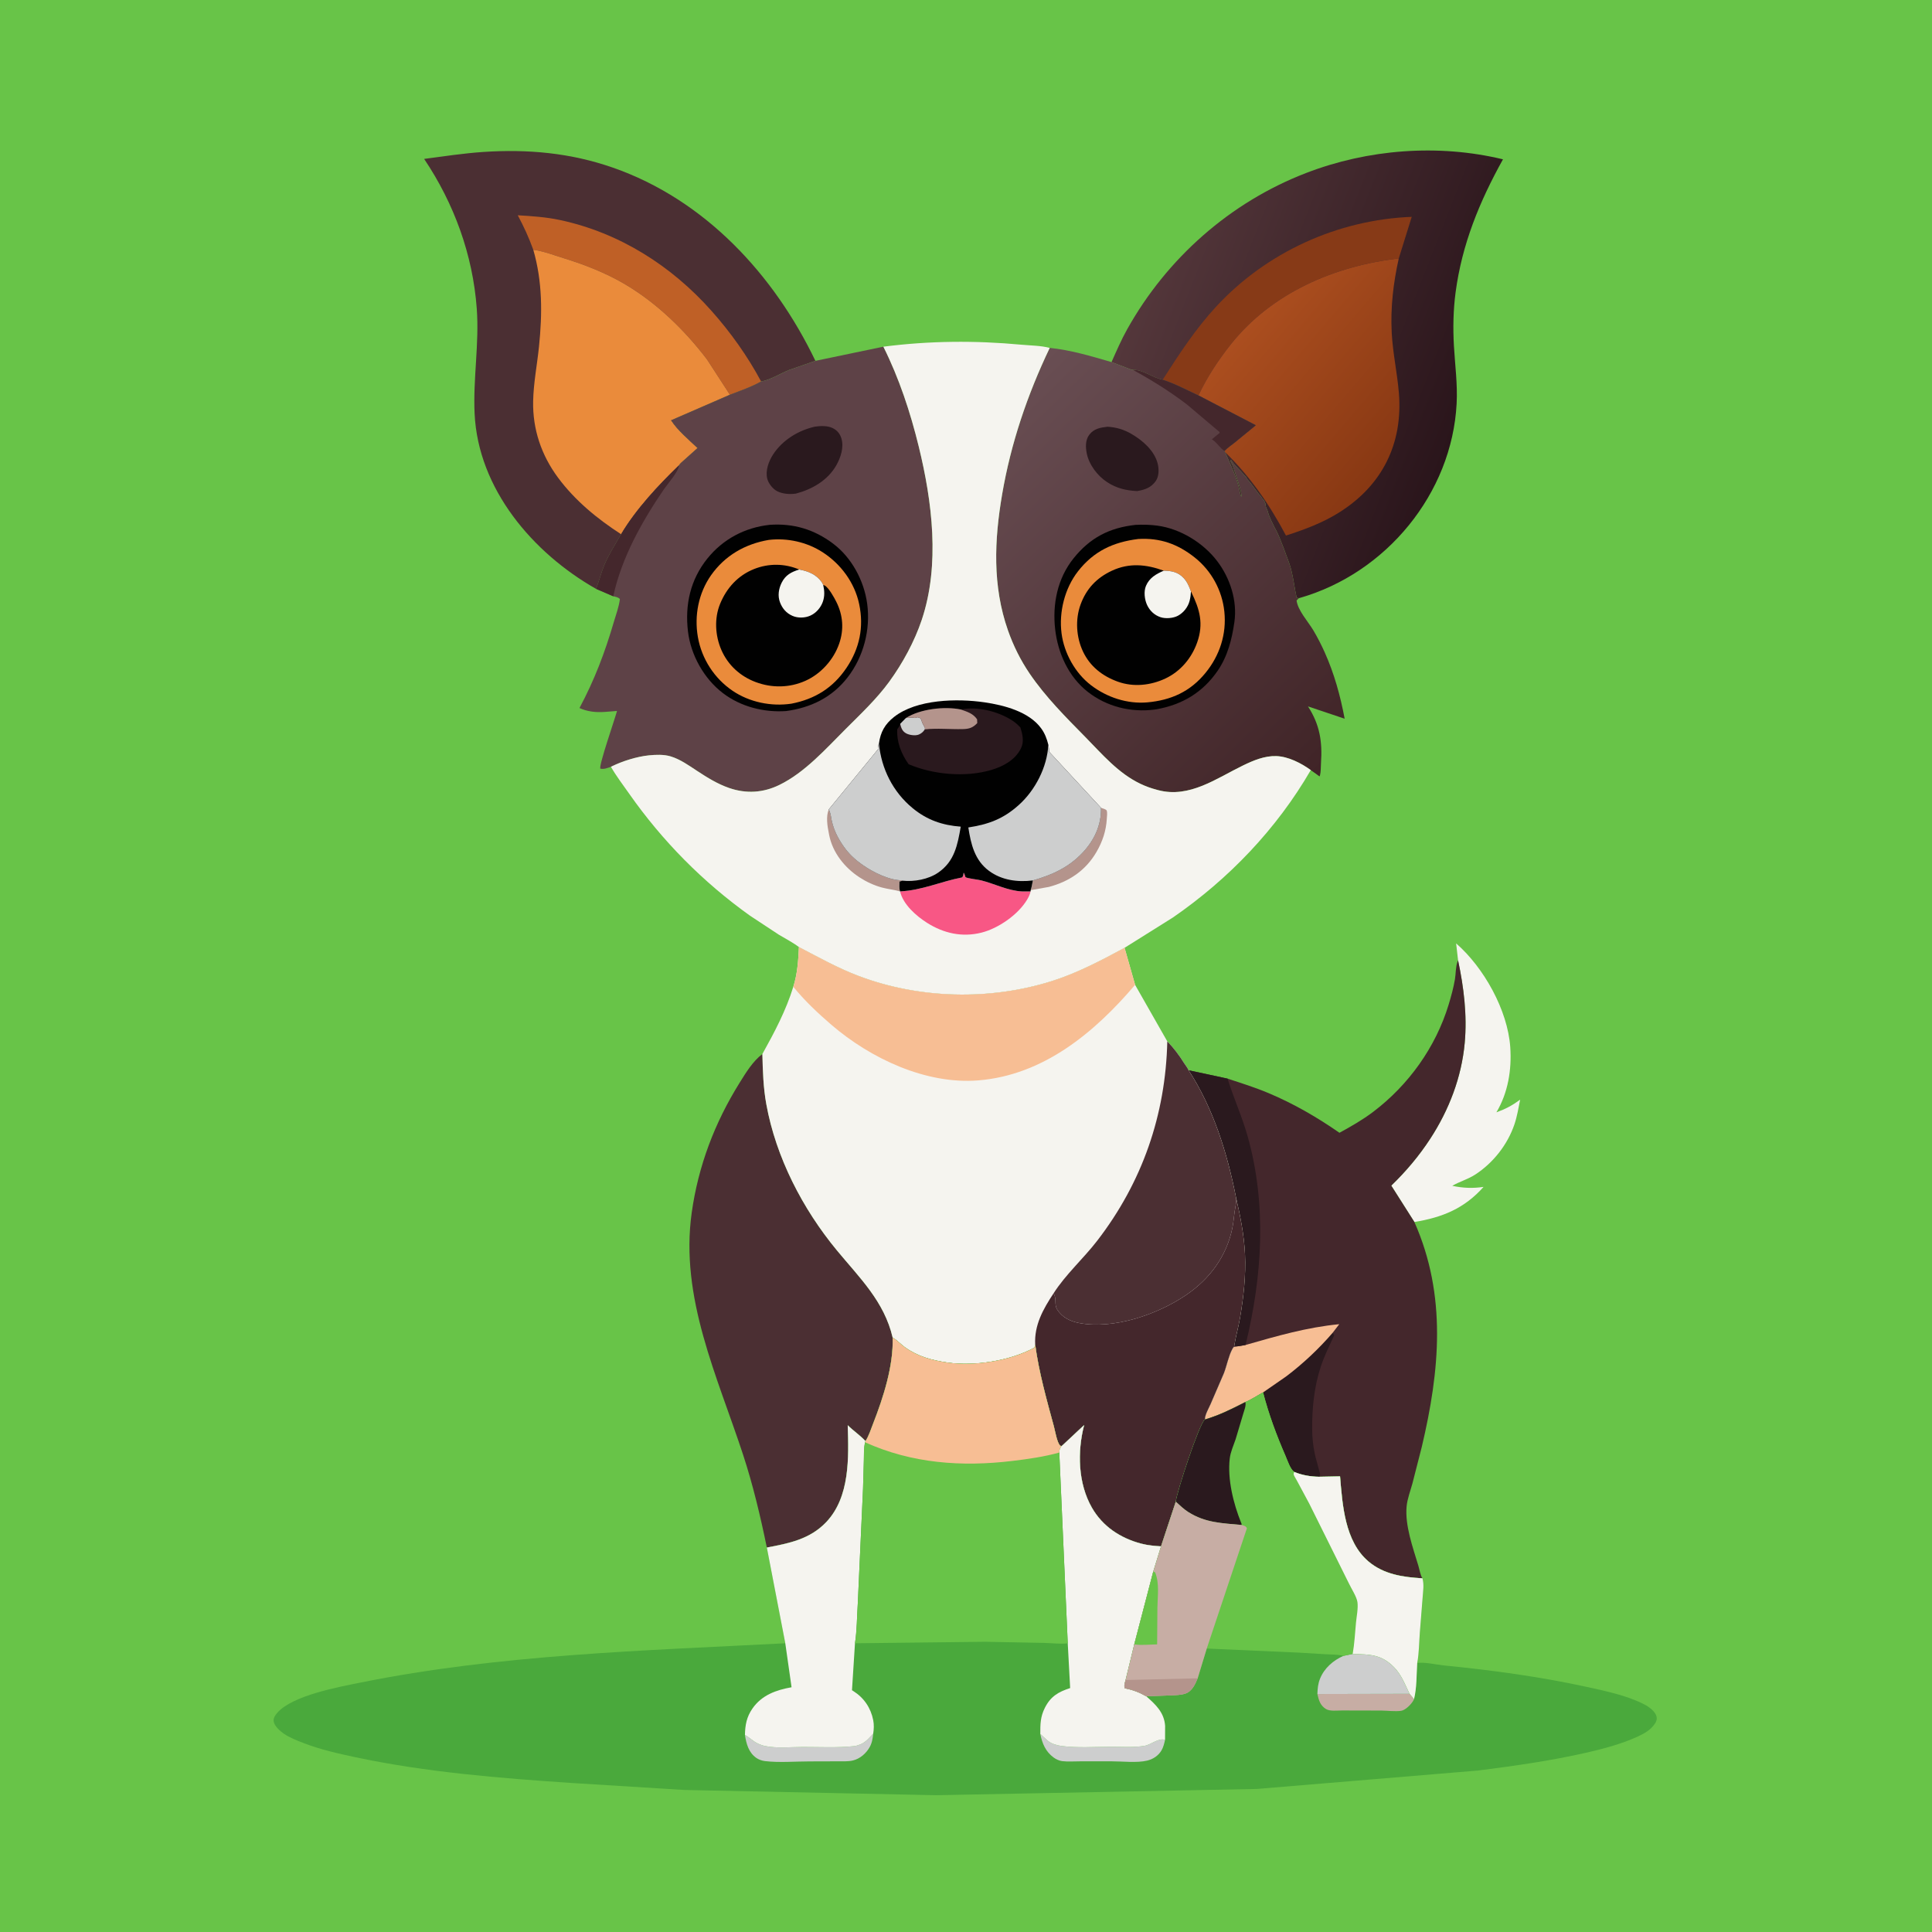 <svg version="1.1" xmlns="http://www.w3.org/2000/svg" style="display: block;" viewBox="0 0 2048 2048" width="1024" height="1024">
<defs>
	<linearGradient id="Gradient1" gradientUnits="userSpaceOnUse" x1="1553.49" y1="428.515" x2="1214.3" y2="295.589">
		<stop class="stop0" offset="0" stop-opacity="1" stop-color="rgb(42,21,27)"/>
		<stop class="stop1" offset="1" stop-opacity="1" stop-color="rgb(84,55,59)"/>
	</linearGradient>
	<linearGradient id="Gradient2" gradientUnits="userSpaceOnUse" x1="1484.98" y1="473.622" x2="1327.54" y2="339.571">
		<stop class="stop0" offset="0" stop-opacity="1" stop-color="rgb(136,56,19)"/>
		<stop class="stop1" offset="1" stop-opacity="1" stop-color="rgb(171,78,31)"/>
	</linearGradient>
	<linearGradient id="Gradient3" gradientUnits="userSpaceOnUse" x1="1406.77" y1="809.462" x2="1044.26" y2="438.066">
		<stop class="stop0" offset="0" stop-opacity="1" stop-color="rgb(64,36,39)"/>
		<stop class="stop1" offset="1" stop-opacity="1" stop-color="rgb(105,78,83)"/>
	</linearGradient>
</defs>
<path transform="translate(0,0)" fill="rgb(104,196,72)" d="M -0 -0 L 2048 0 L 2048 2048 L -0 2048 L -0 -0 z"/>
<path transform="translate(0,0)" fill="rgb(245,244,239)" d="M 1545.62 1018.03 L 1543.55 1000.03 C 1572.79 1025.47 1598.25 1070.71 1600.94 1110.1 C 1602.57 1133.91 1598.62 1158.35 1586.26 1179.1 C 1596.03 1175.59 1603.06 1171.82 1611.43 1165.66 C 1609.67 1174.34 1608.21 1183.46 1605.36 1191.86 C 1598.09 1213.3 1583.02 1232.5 1564.08 1244.91 C 1556.15 1250.11 1547.36 1252.41 1539.45 1257.01 C 1550.84 1259.45 1561.1 1259.84 1572.64 1258.17 C 1552.28 1281.04 1529.09 1290.48 1499.31 1295.38 L 1474.8 1256.8 C 1490.47 1241.64 1504.18 1225.41 1516.1 1207.13 C 1536.03 1176.57 1549.33 1141.96 1552.66 1105.5 C 1555.34 1076.22 1551.71 1046.64 1545.62 1018.03 z"/>
<path transform="translate(0,0)" fill="rgb(75,47,51)" d="M 808.157 1117.29 C 808.582 1135.18 809.118 1152.84 812.323 1170.5 C 822.564 1226.93 850.814 1281.48 887.126 1325.43 C 911.286 1354.67 937.353 1379.61 946.259 1417.95 C 947.203 1447.74 936.433 1481.28 925.666 1508.8 C 923.249 1514.97 921.04 1522.1 917.48 1527.65 C 911.881 1521.51 904.604 1516.72 898.624 1510.78 C 899.704 1544.98 901.124 1586.84 875.803 1613.51 C 858.573 1631.66 836.331 1636.03 812.88 1640.45 C 806.161 1607.65 798.168 1573.99 787.738 1542.17 C 760.379 1458.69 720.583 1375.66 733.251 1285.47 C 740.2 1236 757.519 1190.32 783.939 1147.91 C 790.57 1137.26 798.03 1124.92 808.157 1117.29 z"/>
<path transform="translate(0,0)" fill="rgb(68,39,44)" d="M 1545.62 1018.03 C 1551.71 1046.64 1555.34 1076.22 1552.66 1105.5 C 1549.33 1141.96 1536.03 1176.57 1516.1 1207.13 C 1504.18 1225.41 1490.47 1241.64 1474.8 1256.8 L 1499.31 1295.38 C 1533.81 1373.08 1526.26 1453.06 1507.17 1533.68 L 1497.2 1572.64 C 1495.1 1580.27 1491.83 1588.89 1491.08 1596.72 C 1489.15 1617.04 1497.7 1640.34 1503.5 1659.69 C 1504.61 1663.37 1505.74 1670.12 1507.85 1673.07 C 1487.42 1671.92 1466.86 1668.98 1450.61 1655.19 C 1425.49 1633.85 1423.08 1595.37 1420.51 1564.99 L 1398.26 1565.43 C 1389.2 1565.26 1380.2 1563.8 1371.83 1560.25 C 1367.62 1557.13 1364.79 1548.11 1362.73 1543.37 C 1353.1 1521.21 1344.98 1499.44 1338.91 1476.01 C 1332.79 1479.35 1326.54 1483.62 1320.13 1486.25 C 1305.97 1493.52 1292.53 1500.24 1277.2 1504.77 C 1277.18 1499.88 1281.2 1493.05 1283.23 1488.47 L 1297.45 1455.5 C 1300.43 1447.69 1302.42 1437.17 1306.3 1430.04 C 1307.09 1428.59 1307.26 1428.51 1308.22 1427.47 C 1309.73 1417.15 1312.8 1406.96 1314.54 1396.64 C 1318.26 1374.57 1320.82 1351.77 1319.74 1329.37 C 1318.75 1308.93 1314.73 1288.71 1310.12 1268.82 C 1300.83 1221.92 1286.21 1174.94 1259.98 1134.53 L 1301.26 1143.39 C 1316.02 1148.21 1330.74 1152.84 1345.06 1158.89 C 1371.7 1170.13 1396.17 1184.33 1419.88 1200.8 C 1432.26 1194.01 1444.35 1187.14 1455.64 1178.59 C 1493.14 1150.2 1521.84 1110.14 1535.56 1065.15 C 1538.25 1056.32 1540.76 1047.11 1542.31 1038 C 1543.28 1032.32 1542.99 1024.83 1545.02 1019.49 L 1545.62 1018.03 z"/>
<path transform="translate(0,0)" fill="rgb(42,25,30)" d="M 1412.7 1412.77 L 1414.33 1415.51 C 1409.24 1426.44 1403.74 1437.53 1399.98 1449 C 1393.01 1470.26 1390.73 1493.25 1390.96 1515.53 C 1391.04 1523.93 1391.89 1532.03 1393.55 1540.26 C 1394.75 1546.21 1396.7 1551.98 1398.12 1557.88 C 1398.45 1559.23 1399.43 1561.78 1399.31 1563 C 1399.23 1563.88 1398.61 1564.62 1398.26 1565.43 C 1389.2 1565.26 1380.2 1563.8 1371.83 1560.25 C 1367.62 1557.13 1364.79 1548.11 1362.73 1543.37 C 1353.1 1521.21 1344.98 1499.44 1338.91 1476.01 L 1363.43 1459.03 C 1381.47 1445.37 1397.9 1429.87 1412.7 1412.77 z"/>
<path transform="translate(0,0)" fill="rgb(247,190,148)" d="M 1320.33 1425.74 C 1353.62 1416.21 1385.04 1407.05 1419.69 1403.69 L 1412.7 1412.77 C 1397.9 1429.87 1381.47 1445.37 1363.43 1459.03 L 1338.91 1476.01 C 1332.79 1479.35 1326.54 1483.62 1320.13 1486.25 C 1305.97 1493.52 1292.53 1500.24 1277.2 1504.77 C 1277.18 1499.88 1281.2 1493.05 1283.23 1488.47 L 1297.45 1455.5 C 1300.43 1447.69 1302.42 1437.17 1306.3 1430.04 C 1307.09 1428.59 1307.26 1428.51 1308.22 1427.47 C 1312.35 1427.22 1316.26 1426.53 1320.33 1425.74 z"/>
<path transform="translate(0,0)" fill="rgb(42,25,30)" d="M 1259.98 1134.53 L 1301.26 1143.39 C 1307.7 1164.12 1316.71 1183.68 1322.61 1204.72 C 1342.97 1277.39 1338.11 1353.02 1320.33 1425.74 C 1316.26 1426.53 1312.35 1427.22 1308.22 1427.47 C 1309.73 1417.15 1312.8 1406.96 1314.54 1396.64 C 1318.26 1374.57 1320.82 1351.77 1319.74 1329.37 C 1318.75 1308.93 1314.73 1288.71 1310.12 1268.82 C 1300.83 1221.92 1286.21 1174.94 1259.98 1134.53 z"/>
<path transform="translate(0,0)" fill="rgb(75,47,51)" d="M 631.792 624.189 C 564.859 586.217 506.838 518.34 503.106 438.5 C 501.364 401.22 508.14 364.456 505.385 327.033 C 501.19 270.057 481.364 215.733 449.596 168.447 C 470.484 165.7 491.539 162.461 512.565 161.066 C 559.651 157.941 604.957 162.088 649.69 177.702 C 747.294 211.771 820.427 290.994 864.369 382.515 L 836.223 392.32 C 827.715 395.738 815.635 403.162 806.8 404.36 C 797.028 410.021 784.347 414.304 773.734 418.445 L 711.393 445.54 C 718.493 456.554 729.954 465.904 739.426 474.949 L 725.058 487.813 C 723.468 489.315 720.719 491.404 719.72 493.281 C 697.672 514.613 674.105 539.807 658.402 566.296 C 652.168 577.214 645.271 587.786 640.442 599.449 C 637.117 607.481 635.153 616.359 631.792 624.189 z"/>
<path transform="translate(0,0)" fill="rgb(191,96,38)" d="M 565.306 264.757 C 560.631 251.909 555.322 240.265 548.85 228.198 C 563.811 229.09 578.798 230.077 593.5 233.215 C 656.584 246.675 711.647 281.643 754.24 329.555 C 774.472 352.312 792.418 377.475 806.8 404.36 C 797.028 410.021 784.347 414.304 773.734 418.445 L 749.476 381.045 C 725.668 349.722 695.453 320.439 661.303 300.595 C 641.826 289.277 620.217 280.739 598.736 274.077 C 588.199 270.81 576.208 266.227 565.306 264.757 z"/>
<path transform="translate(0,0)" fill="rgb(234,139,59)" d="M 565.306 264.757 C 576.208 266.227 588.199 270.81 598.736 274.077 C 620.217 280.739 641.826 289.277 661.303 300.595 C 695.453 320.439 725.668 349.722 749.476 381.045 L 773.734 418.445 L 711.393 445.54 C 718.493 456.554 729.954 465.904 739.426 474.949 L 725.058 487.813 C 723.468 489.315 720.719 491.404 719.72 493.281 C 697.672 514.613 674.105 539.807 658.402 566.296 C 633.133 550.005 609.497 530.572 591.503 506.286 C 573.901 482.528 564.596 455.138 565.152 425.5 C 565.518 405.998 569.392 386.647 571.37 367.284 C 574.928 332.442 575.119 298.674 565.306 264.757 z"/>
<path transform="translate(0,0)" fill="url(#Gradient1)" d="M 1178.26 383.843 C 1183.47 372.096 1188.62 360.18 1194.9 348.959 C 1236.99 273.749 1303.96 214.445 1384.46 183.408 C 1450.14 158.085 1524.67 152.352 1593.22 168.885 C 1568.33 213.68 1549.75 258.889 1542.98 310 C 1540.51 328.643 1540.14 347.642 1541.2 366.414 C 1542.37 387.034 1545.17 407.097 1544.09 427.858 C 1539.12 523.24 1469.33 607.57 1378.03 633.769 L 1376.85 634.101 L 1374.49 633.567 C 1372.28 623.564 1371.2 613.512 1368.61 603.526 C 1366.68 596.105 1363.55 589.174 1361.11 581.948 L 1357.11 571.887 C 1356.46 570.071 1355.82 568.718 1355.02 566.976 C 1354.2 565.216 1353.55 563.544 1352.59 561.849 L 1351.15 559.222 C 1348.58 553.975 1345.52 548.145 1343.93 542.563 L 1343.51 541 C 1342.67 538.87 1341.82 538.02 1341.61 535.623 L 1341.51 534 L 1340.82 532.5 C 1340.32 531.309 1340.24 530.726 1339.29 529.781 L 1338.5 529 C 1337.42 527.569 1336.95 526.43 1335.65 525.049 C 1334.38 523.705 1334.51 524.014 1333.68 522.757 L 1326.75 513.495 C 1325.32 511.131 1322.2 508.758 1321.35 506.526 C 1320.69 504.776 1319.83 504.864 1318.75 503.495 C 1314.93 498.668 1309.61 494.5 1306.28 489.436 L 1305.25 487.825 L 1304.09 488.184 C 1305.33 490.707 1306.74 493.247 1307.66 495.899 L 1314.98 519.021 C 1315.75 521.557 1315.86 523.866 1316 526.5 C 1314.69 525.473 1313.43 516.956 1312.81 514.779 C 1309.15 502.017 1303.78 491.401 1298.65 479.263 L 1298.04 478.072 C 1300.93 474.812 1305.35 471.925 1308.76 469.172 L 1331.2 450.794 L 1270.48 419.201 C 1258.16 413.455 1245.43 406.655 1232.51 402.494 C 1222.1 400.75 1211.78 391.759 1201.07 392.138 C 1199.21 391.82 1199.52 392.008 1198.18 391.437 L 1178.26 383.843 z"/>
<path transform="translate(0,0)" fill="rgb(135,58,23)" d="M 1232.51 402.494 C 1249.95 375.304 1267.27 348.679 1289.3 324.874 C 1342.54 267.347 1418.12 232.897 1496.48 229.864 L 1482.76 273.956 C 1414.8 281.781 1348.04 310.55 1304.75 365 C 1291.88 381.18 1279.16 400.416 1270.48 419.201 C 1258.16 413.455 1245.43 406.655 1232.51 402.494 z"/>
<path transform="translate(0,0)" fill="url(#Gradient2)" d="M 1270.48 419.201 C 1279.16 400.416 1291.88 381.18 1304.75 365 C 1348.04 310.55 1414.8 281.781 1482.76 273.956 C 1476.93 300.082 1473.9 325.909 1475.28 352.729 C 1476.38 374.184 1481.12 395.171 1482.87 416.5 C 1487.28 470.036 1465.49 514.159 1420.02 542.948 C 1402.1 554.293 1383.23 561.197 1363.19 567.719 C 1345.76 534.876 1325.47 505.282 1298.65 479.263 L 1298.04 478.072 C 1300.93 474.812 1305.35 471.925 1308.76 469.172 L 1331.2 450.794 L 1270.48 419.201 z"/>
<path transform="translate(0,0)" fill="url(#Gradient3)" d="M 1112.75 368.789 C 1134.49 370.892 1157.3 377.71 1178.26 383.843 L 1198.18 391.437 C 1199.52 392.008 1199.21 391.82 1201.07 392.138 C 1211.78 391.759 1222.1 400.75 1232.51 402.494 C 1245.43 406.655 1258.16 413.455 1270.48 419.201 L 1331.2 450.794 L 1308.76 469.172 C 1305.35 471.925 1300.93 474.812 1298.04 478.072 L 1298.65 479.263 C 1303.78 491.401 1309.15 502.017 1312.81 514.779 C 1313.43 516.956 1314.69 525.473 1316 526.5 C 1315.86 523.866 1315.75 521.557 1314.98 519.021 L 1307.66 495.899 C 1306.74 493.247 1305.33 490.707 1304.09 488.184 L 1305.25 487.825 L 1306.28 489.436 C 1309.61 494.5 1314.93 498.668 1318.75 503.495 C 1319.83 504.864 1320.69 504.776 1321.35 506.526 C 1322.2 508.758 1325.32 511.131 1326.75 513.495 L 1333.68 522.757 C 1334.51 524.014 1334.38 523.705 1335.65 525.049 C 1336.95 526.43 1337.42 527.569 1338.5 529 L 1339.29 529.781 C 1340.24 530.726 1340.32 531.309 1340.82 532.5 L 1341.51 534 L 1341.61 535.623 C 1341.82 538.02 1342.67 538.87 1343.51 541 L 1343.93 542.563 C 1345.52 548.145 1348.58 553.975 1351.15 559.222 L 1352.59 561.849 C 1353.55 563.544 1354.2 565.216 1355.02 566.976 C 1355.82 568.718 1356.46 570.071 1357.11 571.887 L 1361.11 581.948 C 1363.55 589.174 1366.68 596.105 1368.61 603.526 C 1371.2 613.512 1372.28 623.564 1374.49 633.567 L 1376.85 634.101 L 1374.43 636.5 C 1375.7 647.06 1386.71 658.944 1392.24 668.264 C 1396.67 675.734 1400.66 683.511 1404.21 691.434 C 1414.37 714.082 1420.83 737.517 1425.39 761.864 L 1386.53 748.816 C 1399.06 768.228 1401.86 786.109 1400.3 808.949 C 1400.03 813.001 1400.24 817.972 1399.26 821.823 L 1398.78 823.036 L 1389.48 816.34 C 1379.48 809 1365.53 801.91 1352.99 801.5 C 1340.44 801.09 1328.72 806.073 1317.66 811.427 C 1289.58 825.009 1260.96 846.345 1227.84 837.618 L 1226 837.112 C 1220.02 835.537 1214.59 833.578 1209 830.92 C 1185.37 819.678 1168.49 799.605 1150.49 781.31 C 1129.64 760.114 1108.29 738.786 1091.51 714.111 C 1081.82 699.857 1074.21 684.55 1068.5 668.29 C 1051.93 621.076 1053.98 572.674 1062.3 524.044 C 1071.59 469.784 1089.06 418.395 1112.75 368.789 z"/>
<path transform="translate(0,0)" fill="rgb(68,39,44)" d="M 1201.07 392.138 C 1211.78 391.759 1222.1 400.75 1232.51 402.494 C 1245.43 406.655 1258.16 413.455 1270.48 419.201 L 1331.2 450.794 L 1308.76 469.172 C 1305.35 471.925 1300.93 474.812 1298.04 478.072 C 1293.81 475.505 1290.35 469.693 1285.81 466.478 L 1284.61 465.642 L 1292.83 458.945 L 1292.71 457.921 L 1258.27 428.82 C 1240.33 415.078 1220.88 402.995 1201.07 392.138 z"/>
<path transform="translate(0,0)" fill="rgb(42,25,30)" d="M 1174.11 452.336 C 1183.69 453.045 1191 455.179 1199.34 459.969 C 1211.16 466.768 1223.9 477.849 1227.23 491.628 C 1228.63 497.418 1228.66 504.957 1225.08 510 C 1220.11 516.999 1213.49 519.23 1205.38 520.564 C 1193.61 519.946 1183.76 517.663 1173.73 511.181 C 1163.42 504.524 1154.37 492.591 1151.97 480.465 C 1150.7 474.044 1150.48 466.581 1154.54 461.06 C 1159.52 454.298 1166.4 453.269 1174.11 452.336 z"/>
<path transform="translate(0,0)" fill="rgb(1,1,1)" d="M 1203.64 556.393 C 1211.56 556.002 1218.93 556.155 1226.79 557.198 C 1251.15 560.433 1275.49 575.368 1290.28 594.815 C 1303.96 612.806 1311.74 636.817 1308.51 659.365 C 1305.86 677.885 1301.32 695.817 1290.5 711.431 C 1274.72 734.204 1253.08 746.973 1226.14 751.831 L 1224.1 752.14 C 1198.74 755.471 1173 749.09 1152.9 733.248 C 1132.65 717.296 1121.37 692.296 1118.51 667.036 C 1115.48 640.286 1120.94 613.16 1138 591.869 C 1155.52 570.003 1175.96 559.465 1203.64 556.393 z"/>
<path transform="translate(0,0)" fill="rgb(234,139,59)" d="M 1206.52 571.363 L 1206.58 571.346 C 1229.7 570.015 1248.32 576.574 1266.45 590.956 C 1284.19 605.032 1295.5 625.809 1297.86 648.317 C 1300.36 672.153 1292.97 694.851 1277.85 713.338 C 1261.59 733.221 1241.43 742.223 1216.25 744.54 C 1194.94 746.404 1173.31 739.255 1156.43 726.298 C 1139.68 713.436 1127.98 692.323 1125.29 671.394 C 1122.38 648.817 1128.61 623.674 1142.73 605.592 C 1159.47 584.16 1180.16 574.644 1206.52 571.363 z"/>
<path transform="translate(0,0)" fill="rgb(1,1,1)" d="M 1262.45 626.932 L 1263 628.034 C 1271.83 646.067 1276.04 661.202 1269.06 680.996 C 1263.2 697.605 1251.43 711.678 1235.37 719.245 C 1219.67 726.64 1201.4 728.533 1184.94 722.597 C 1168.62 716.714 1155.47 706.463 1147.99 690.596 C 1140.86 675.486 1139.68 656.784 1145.39 641 C 1151.47 624.192 1162.4 612.585 1178.55 605.035 C 1196.94 596.435 1214.96 598.131 1233.64 604.952 C 1241.8 605.059 1248.7 606.354 1254.59 612.589 C 1258.47 616.687 1260.56 621.708 1262.45 626.932 z"/>
<path transform="translate(0,0)" fill="rgb(245,244,239)" d="M 1233.64 604.952 C 1241.8 605.059 1248.7 606.354 1254.59 612.589 C 1258.47 616.687 1260.56 621.708 1262.45 626.932 C 1262.27 630.296 1261.89 633.615 1261.04 636.885 C 1259.35 643.448 1254.7 649.413 1248.74 652.671 C 1243.76 655.398 1235.54 656.071 1230.13 654.233 C 1223.67 652.042 1218.84 647.457 1215.96 641.325 C 1213.27 635.594 1212.25 626.95 1214.77 621.045 C 1218.43 612.447 1225.54 608.456 1233.64 604.952 z"/>
<path transform="translate(0,0)" fill="rgb(94,66,71)" d="M 864.369 382.515 L 936.407 367.501 C 953.103 400.877 965.077 437.178 973.926 473.384 C 988.212 531.833 996.63 598.689 977.128 656.995 C 969.438 679.987 956.758 703.269 942.5 722.813 C 929.281 740.933 912.422 756.806 896.588 772.623 C 875.451 793.737 853.29 818.842 826.094 832.092 C 808.909 840.464 790.972 841.555 772.865 835.28 C 760.644 831.045 749.791 824.311 739.057 817.25 C 730.293 811.485 721.075 804.867 710.938 801.813 C 703.716 799.637 695.426 799.958 688 800.692 C 675.289 801.948 660.021 806.735 648.626 812.31 L 647.622 812.844 C 643.963 814.082 640.179 815.723 636.303 814.748 C 635.133 809.881 651.622 762.776 654.066 753.635 C 645.652 754.204 636.373 755.56 628.016 754.384 L 626.5 754.144 C 622 753.485 618.447 752.366 614.266 750.551 C 630.233 720.693 641.314 691.426 650.783 658.994 C 653.044 651.251 656.21 643.017 657.108 635 C 655.345 632.992 652.566 632.706 650.077 632.076 L 631.792 624.189 C 635.153 616.359 637.117 607.481 640.442 599.449 C 645.271 587.786 652.168 577.214 658.402 566.296 C 674.105 539.807 697.672 514.613 719.72 493.281 C 720.719 491.404 723.468 489.315 725.058 487.813 L 739.426 474.949 C 729.954 465.904 718.493 456.554 711.393 445.54 L 773.734 418.445 C 784.347 414.304 797.028 410.021 806.8 404.36 C 815.635 403.162 827.715 395.738 836.223 392.32 L 864.369 382.515 z"/>
<path transform="translate(0,0)" fill="rgb(68,39,44)" d="M 719.72 493.281 C 719.577 499.641 707.734 512.883 703.804 518.62 C 680.544 552.578 658.834 591.414 650.077 632.076 L 631.792 624.189 C 635.153 616.359 637.117 607.481 640.442 599.449 C 645.271 587.786 652.168 577.214 658.402 566.296 C 674.105 539.807 697.672 514.613 719.72 493.281 z"/>
<path transform="translate(0,0)" fill="rgb(42,25,30)" d="M 864.025 452.225 C 869.91 451.418 877.172 451.125 882.601 453.767 C 887.378 456.092 890.432 459.705 891.979 464.94 C 894.74 474.28 891.145 485.08 886.525 493.233 C 877.496 509.165 860.905 518.69 843.709 523.24 C 837.307 524.149 829.647 523.666 823.766 520.665 C 819.26 518.367 814.544 512.44 813.316 507.472 C 811.185 498.848 814.837 488.987 819.465 481.836 C 829.429 466.44 846.386 456.135 864.025 452.225 z"/>
<path transform="translate(0,0)" fill="rgb(1,1,1)" d="M 815.588 556.376 L 815.675 556.353 C 840.95 554.559 862.885 561.071 883.076 576.229 C 902.87 591.089 915.91 615.57 919.234 639.898 C 922.97 667.234 915.436 696.188 898.539 718.009 C 882.07 739.277 859.506 750.242 833.241 753.749 C 809.668 755.359 785.203 749.153 766.27 734.7 C 746.238 719.406 732.312 694.476 729.3 669.5 C 725.881 641.16 731.793 614.518 749.822 592.096 C 766.366 571.521 789.498 559.271 815.588 556.376 z"/>
<path transform="translate(0,0)" fill="rgb(234,139,59)" d="M 814.978 572.322 C 834.698 570.03 855.378 574.615 872.087 585.426 C 891.438 597.947 906.047 617.799 910.795 640.515 C 915.869 664.795 911.216 687.209 897.466 707.748 C 883.187 729.078 863.946 741.058 838.945 745.92 C 817.546 749.118 794.451 744.414 776.451 732.173 C 757.152 719.049 743.788 698.315 739.776 675.254 C 735.837 652.619 740.461 628.659 753.723 609.804 C 768.478 588.824 789.964 576.562 814.978 572.322 z"/>
<path transform="translate(0,0)" fill="rgb(1,1,1)" d="M 872.641 620.13 L 874.13 620.582 C 878.552 623.033 884.173 633.264 886.5 637.907 C 893.664 652.199 894.769 667.189 889.585 682.238 C 883.718 699.271 870.248 714.32 853.778 721.673 C 836.919 729.199 818.237 729.473 801.005 723.001 C 784.708 716.881 771.81 705.171 764.773 689.185 C 758.08 673.984 756.997 655.455 763.393 639.969 C 770.321 623.192 782.217 610.063 799.246 603.246 C 814.82 597.012 831.766 597.202 847.208 603.718 C 856.544 605.394 865.354 608.923 871.014 617 C 871.713 617.997 872.161 619.017 872.641 620.13 z"/>
<path transform="translate(0,0)" fill="rgb(245,244,239)" d="M 847.208 603.718 C 856.544 605.394 865.354 608.923 871.014 617 C 871.713 617.997 872.161 619.017 872.641 620.13 C 874.049 626.22 874.332 632.024 872.199 638 C 869.969 644.245 865.105 649.825 859.028 652.577 C 853.364 655.142 845.882 655.367 840.153 652.877 C 833.592 650.026 829.337 645.116 826.821 638.5 C 824.223 631.669 825.377 624.138 828.593 617.688 C 832.659 609.531 838.823 606.292 847.208 603.718 z"/>
<path transform="translate(0,0)" fill="rgb(245,244,239)" d="M 936.407 367.501 C 985.359 361.219 1033.72 360.824 1082.83 365.408 C 1092.4 366.301 1103.53 366.308 1112.75 368.789 C 1089.06 418.395 1071.59 469.784 1062.3 524.044 C 1053.98 572.674 1051.93 621.076 1068.5 668.29 C 1074.21 684.55 1081.82 699.857 1091.51 714.111 C 1108.29 738.786 1129.64 760.114 1150.49 781.31 C 1168.49 799.605 1185.37 819.678 1209 830.92 C 1214.59 833.578 1220.02 835.537 1226 837.112 L 1227.84 837.618 C 1260.96 846.345 1289.58 825.009 1317.66 811.427 C 1328.72 806.073 1340.44 801.09 1352.99 801.5 C 1365.53 801.91 1379.48 809 1389.48 816.34 C 1353.35 878.689 1302.55 931.786 1243.34 972.582 L 1192.08 1004.73 C 1167.48 1018.03 1141.76 1031.56 1115 1040 C 1049.26 1060.72 974.521 1058.98 909.968 1034.48 C 887.745 1026.05 867.877 1014.82 846.877 1003.92 C 840.34 998.967 832.485 994.971 825.428 990.708 L 795 970.643 C 745.106 934.983 702.222 891.59 666.998 841.42 C 660.415 832.044 653.328 822.779 647.622 812.844 L 648.626 812.31 C 660.021 806.735 675.289 801.948 688 800.692 C 695.426 799.958 703.716 799.637 710.938 801.813 C 721.075 804.867 730.293 811.485 739.057 817.25 C 749.791 824.311 760.644 831.045 772.865 835.28 C 790.972 841.555 808.909 840.464 826.094 832.092 C 853.29 818.842 875.451 793.737 896.588 772.623 C 912.422 756.806 929.281 740.933 942.5 722.813 C 956.758 703.269 969.438 679.987 977.128 656.995 C 996.63 598.689 988.212 531.833 973.926 473.384 C 965.077 437.178 953.103 400.877 936.407 367.501 z"/>
<path transform="translate(0,0)" fill="rgb(180,148,140)" d="M 878.499 858.06 L 879.207 859.524 C 880.699 862.818 880.888 866.598 881.687 870.099 C 884.108 880.723 888.469 888.981 894.67 897.796 C 899.611 904.82 906.014 910.876 913 915.83 L 914.39 916.832 C 925.14 924.468 943.128 933.508 956.63 933.178 L 956.772 933.553 L 953.49 934.484 C 953.448 937.854 953.026 941.722 954.107 944.923 C 947.888 943.134 941.28 942.527 935 940.847 C 926.551 938.587 918.312 934.734 911 929.962 C 895.396 919.778 882.688 903.908 878.993 885.39 L 878.629 883.5 C 877.036 875.601 875.406 865.67 878.499 858.06 z"/>
<path transform="translate(0,0)" fill="rgb(180,148,140)" d="M 1167.11 856.303 C 1168.53 856.85 1172.68 857.885 1173.15 859.235 C 1174.01 861.688 1173.39 865.39 1173.25 867.975 C 1172.55 880.719 1168.67 892.219 1162.27 903.202 C 1150.94 922.654 1133.53 934.432 1111.87 940.17 L 1092.58 943.597 C 1093.67 940.271 1094.22 936.739 1094.89 933.306 C 1115.12 927.513 1132.56 919.7 1147.26 904.25 C 1159.86 891.005 1167.63 874.769 1167.11 856.303 z"/>
<path transform="translate(0,0)" fill="rgb(248,87,133)" d="M 954.107 944.923 C 977.578 943.789 997.257 934.407 1020 930.082 C 1021.18 928.174 1021.23 927.236 1021.5 925.056 C 1022.58 926.254 1023.15 929.525 1023.5 929.837 C 1024.94 931.112 1036.92 932.443 1039.83 933.167 C 1054.26 936.76 1068.47 944.288 1083.47 944.96 L 1092.45 944.972 C 1091.84 947.945 1090.42 950.902 1088.87 953.5 C 1079.35 969.558 1058.32 984.162 1040.23 988.669 C 1019.88 993.74 1000.41 989.395 982.86 978.331 C 971.275 971.026 957.324 958.796 954.107 944.923 z"/>
<path transform="translate(0,0)" fill="rgb(1,1,1)" d="M 931.708 788.262 C 933.301 776.093 938.035 767.642 947.703 760.019 C 971.681 741.11 1014.79 740.267 1043.7 744.51 C 1064.28 747.53 1090.74 754.337 1103.65 772.056 C 1107.61 777.481 1109.7 783.081 1111.3 789.539 C 1111.69 791.977 1112.13 794.367 1112.11 796.844 L 1167.11 856.303 C 1167.63 874.769 1159.86 891.005 1147.26 904.25 C 1132.56 919.7 1115.12 927.513 1094.89 933.306 C 1094.22 936.739 1093.67 940.271 1092.58 943.597 L 1092.45 944.972 L 1083.47 944.96 C 1068.47 944.288 1054.26 936.76 1039.83 933.167 C 1036.92 932.443 1024.94 931.112 1023.5 929.837 C 1023.15 929.525 1022.58 926.254 1021.5 925.056 C 1021.23 927.236 1021.18 928.174 1020 930.082 C 997.257 934.407 977.578 943.789 954.107 944.923 C 953.026 941.722 953.448 937.854 953.49 934.484 L 956.772 933.553 L 956.63 933.178 C 943.128 933.508 925.14 924.468 914.39 916.832 L 913 915.83 C 906.014 910.876 899.611 904.82 894.67 897.796 C 888.469 888.981 884.108 880.723 881.687 870.099 C 880.888 866.598 880.699 862.818 879.207 859.524 L 878.499 858.06 L 931.379 793.5 C 931.07 791.884 930.759 790.808 931.304 789.194 L 931.708 788.262 z"/>
<path transform="translate(0,0)" fill="rgb(42,25,30)" d="M 1018.63 752.109 C 1036.1 748.513 1058.04 754.114 1072.94 763.704 C 1076.29 765.856 1078.98 768.311 1081.7 771.195 C 1083.89 778.486 1085.82 786.139 1082.22 793.369 C 1076.02 805.824 1063.11 812.627 1050.32 816.33 C 1023.1 824.211 989.038 821.138 963.177 810.097 C 955.323 799.033 950.455 786.659 951.125 773 C 952.291 771.567 953.041 770.518 953.719 768.765 L 954.214 767.343 L 960.282 761.159 C 975.225 751.529 1001.16 748.501 1018.63 752.109 z"/>
<path transform="translate(0,0)" fill="rgb(205,206,206)" d="M 960.282 761.159 C 963.644 760.8 966.675 760.341 970 761.106 C 972.853 759.969 972.741 760.206 975.633 761.359 C 976.875 763.117 976.884 763.98 977.5 765.903 L 980.519 771.599 L 980.338 773.149 C 978.823 775.68 976.774 777.442 974.045 778.631 C 970.438 780.203 963.766 779.238 960.418 777.329 C 956.329 774.999 955.318 771.628 954.214 767.343 L 960.282 761.159 z"/>
<path transform="translate(0,0)" fill="rgb(180,148,140)" d="M 960.282 761.159 C 975.225 751.529 1001.16 748.501 1018.63 752.109 C 1025.48 754.614 1031.41 756.222 1035.76 762.5 L 1035.94 766.5 C 1031.21 771.501 1027.35 772.723 1020.5 772.882 C 1007.37 773.185 993.307 771.76 980.338 773.149 L 980.519 771.599 L 977.5 765.903 C 976.884 763.98 976.875 763.117 975.633 761.359 C 972.741 760.206 972.853 759.969 970 761.106 C 966.675 760.341 963.644 760.8 960.282 761.159 z"/>
<path transform="translate(0,0)" fill="rgb(205,206,206)" d="M 878.499 858.06 L 931.379 793.5 C 931.07 791.884 930.759 790.808 931.304 789.194 L 931.708 788.262 C 934.27 814.903 946.572 839.52 967.444 856.687 C 982.682 869.221 998.889 874.825 1018.43 876.288 C 1015.05 895.704 1011.85 913.199 994.374 925.103 C 984.035 932.147 969.11 934.903 956.772 933.553 L 956.63 933.178 C 943.128 933.508 925.14 924.468 914.39 916.832 L 913 915.83 C 906.014 910.876 899.611 904.82 894.67 897.796 C 888.469 888.981 884.108 880.723 881.687 870.099 C 880.888 866.598 880.699 862.818 879.207 859.524 L 878.499 858.06 z"/>
<path transform="translate(0,0)" fill="rgb(205,206,206)" d="M 1111.3 789.539 C 1111.69 791.977 1112.13 794.367 1112.11 796.844 L 1167.11 856.303 C 1167.63 874.769 1159.86 891.005 1147.26 904.25 C 1132.56 919.7 1115.12 927.513 1094.89 933.306 C 1078.63 935.323 1061.8 933.105 1048.36 923.142 C 1033.22 911.93 1029.2 894.867 1026.46 877.156 C 1048.06 873.777 1063.47 868.113 1079.89 853.389 C 1097.51 837.583 1109.99 813.19 1111.3 789.539 z"/>
<path transform="translate(0,0)" fill="rgb(245,244,239)" d="M 846.877 1003.92 C 867.877 1014.82 887.745 1026.05 909.968 1034.48 C 974.521 1058.98 1049.26 1060.72 1115 1040 C 1141.76 1031.56 1167.48 1018.03 1192.08 1004.73 L 1203.25 1043.98 L 1237.38 1103.9 C 1244.35 1111.11 1249.85 1118.42 1255.17 1126.92 C 1256.7 1129.37 1258.88 1131.91 1259.98 1134.53 C 1286.21 1174.94 1300.83 1221.92 1310.12 1268.82 C 1314.73 1288.71 1318.75 1308.93 1319.74 1329.37 C 1320.82 1351.77 1318.26 1374.57 1314.54 1396.64 C 1312.8 1406.96 1309.73 1417.15 1308.22 1427.47 C 1307.26 1428.51 1307.09 1428.59 1306.3 1430.04 C 1302.42 1437.17 1300.43 1447.69 1297.45 1455.5 L 1283.23 1488.47 C 1281.2 1493.05 1277.18 1499.88 1277.2 1504.77 C 1271.07 1509.68 1247.74 1580.98 1246.4 1591.85 L 1230.75 1639.2 C 1223.67 1638.75 1216.41 1638.1 1209.55 1636.28 C 1187.68 1630.48 1168.92 1618.15 1157.52 1598.31 C 1142.65 1572.43 1141.89 1538.76 1149.25 1510.59 L 1126.36 1532.02 L 1124.99 1533.1 L 1123.56 1532.12 C 1120.46 1529 1118.36 1516.53 1117.17 1512.13 C 1109.51 1483.9 1101.16 1454.35 1097.35 1425.32 L 1096.57 1428.57 C 1070.98 1442.52 1033.06 1448.6 1004.18 1444.35 C 987.507 1441.9 972.939 1438.01 959.007 1428.02 C 955.043 1425.18 951.731 1421.34 947.627 1418.77 L 946.259 1417.95 C 937.353 1379.61 911.286 1354.67 887.126 1325.43 C 850.814 1281.48 822.564 1226.93 812.323 1170.5 C 809.118 1152.84 808.582 1135.18 808.157 1117.29 C 820.969 1094.21 833.121 1071.37 840.936 1046.01 C 845.282 1032.53 846.254 1017.99 846.877 1003.92 z"/>
<path transform="translate(0,0)" fill="rgb(247,190,148)" d="M 846.877 1003.92 C 867.877 1014.82 887.745 1026.05 909.968 1034.48 C 974.521 1058.98 1049.26 1060.72 1115 1040 C 1141.76 1031.56 1167.48 1018.03 1192.08 1004.73 L 1203.25 1043.98 C 1160.21 1094.59 1106.04 1139.69 1037.08 1145.25 C 981.435 1149.74 922.736 1121.93 881.327 1086.35 C 867.143 1074.17 852.694 1060.55 840.936 1046.01 C 845.282 1032.53 846.254 1017.99 846.877 1003.92 z"/>
<path transform="translate(0,0)" fill="rgb(75,47,51)" d="M 1237.38 1103.9 C 1244.35 1111.11 1249.85 1118.42 1255.17 1126.92 C 1256.7 1129.37 1258.88 1131.91 1259.98 1134.53 C 1286.21 1174.94 1300.83 1221.92 1310.12 1268.82 C 1310.42 1272.47 1310.38 1275.36 1309.66 1278.95 C 1308.14 1286.52 1307.89 1294.36 1306.31 1302 C 1300.11 1331.8 1282.45 1355.69 1257.3 1372.8 C 1227.05 1393.39 1180.39 1409.58 1143.5 1402.39 C 1134.3 1400.59 1125.89 1396.39 1120.73 1388.29 C 1117.23 1382.79 1120.4 1376.74 1116.8 1371.01 C 1129.69 1350.84 1148.42 1334.24 1163.05 1315.27 C 1210.85 1253.28 1235.6 1181.87 1237.38 1103.9 z"/>
<path transform="translate(0,0)" fill="rgb(68,39,44)" d="M 1310.12 1268.82 C 1314.73 1288.71 1318.75 1308.93 1319.74 1329.37 C 1320.82 1351.77 1318.26 1374.57 1314.54 1396.64 C 1312.8 1406.96 1309.73 1417.15 1308.22 1427.47 C 1307.26 1428.51 1307.09 1428.59 1306.3 1430.04 C 1302.42 1437.17 1300.43 1447.69 1297.45 1455.5 L 1283.23 1488.47 C 1281.2 1493.05 1277.18 1499.88 1277.2 1504.77 C 1271.07 1509.68 1247.74 1580.98 1246.4 1591.85 L 1230.75 1639.2 C 1223.67 1638.75 1216.41 1638.1 1209.55 1636.28 C 1187.68 1630.48 1168.92 1618.15 1157.52 1598.31 C 1142.65 1572.43 1141.89 1538.76 1149.25 1510.59 L 1126.36 1532.02 L 1124.99 1533.1 L 1123.56 1532.12 C 1120.46 1529 1118.36 1516.53 1117.17 1512.13 C 1109.51 1483.9 1101.16 1454.35 1097.35 1425.32 C 1096.23 1404.65 1105.79 1387.68 1116.8 1371.01 C 1120.4 1376.74 1117.23 1382.79 1120.73 1388.29 C 1125.89 1396.39 1134.3 1400.59 1143.5 1402.39 C 1180.39 1409.58 1227.05 1393.39 1257.3 1372.8 C 1282.45 1355.69 1300.11 1331.8 1306.31 1302 C 1307.89 1294.36 1308.14 1286.52 1309.66 1278.95 C 1310.38 1275.36 1310.42 1272.47 1310.12 1268.82 z"/>
<path transform="translate(0,0)" fill="rgb(74,169,60)" d="M 946.259 1417.95 L 947.627 1418.77 C 951.731 1421.34 955.043 1425.18 959.007 1428.02 C 972.939 1438.01 987.507 1441.9 1004.18 1444.35 C 1033.06 1448.6 1070.98 1442.52 1096.57 1428.57 L 1097.35 1425.32 C 1101.16 1454.35 1109.51 1483.9 1117.17 1512.13 C 1118.36 1516.53 1120.46 1529 1123.56 1532.12 L 1124.99 1533.1 L 1126.36 1532.02 L 1149.25 1510.59 C 1141.89 1538.76 1142.65 1572.43 1157.52 1598.31 C 1168.92 1618.15 1187.68 1630.48 1209.55 1636.28 C 1216.41 1638.1 1223.67 1638.75 1230.75 1639.2 L 1246.4 1591.85 C 1247.74 1580.98 1271.07 1509.68 1277.2 1504.77 C 1292.53 1500.24 1305.97 1493.52 1320.13 1486.25 C 1326.54 1483.62 1332.79 1479.35 1338.91 1476.01 C 1344.98 1499.44 1353.1 1521.21 1362.73 1543.37 C 1364.79 1548.11 1367.62 1557.13 1371.83 1560.25 C 1380.2 1563.8 1389.2 1565.26 1398.26 1565.43 L 1420.51 1564.99 C 1423.08 1595.37 1425.49 1633.85 1450.61 1655.19 C 1466.86 1668.98 1487.42 1671.92 1507.85 1673.07 C 1509.73 1679.7 1508.5 1686.9 1508.01 1693.7 L 1505.12 1730.03 C 1504.26 1740.62 1504.32 1752.49 1502.32 1762.82 C 1510.21 1761.65 1522.54 1764.64 1530.72 1765.45 C 1581.49 1770.47 1632.28 1777.29 1682.15 1788.22 C 1702.05 1792.57 1724.84 1797.34 1743.12 1806.78 C 1747.72 1809.15 1754.63 1814.06 1755.94 1819.43 C 1756.67 1822.44 1755.86 1824.79 1754.19 1827.28 C 1749.75 1833.93 1742.65 1837.84 1735.55 1841.07 C 1718.26 1848.9 1698.85 1854.03 1680.36 1858.19 C 1642.61 1866.69 1604.93 1872 1566.56 1876.85 L 1332.27 1896.37 L 992.353 1903 L 904.856 1901.17 L 725.519 1897.44 L 606.307 1890.05 C 529.698 1884.91 452.225 1878.74 377.004 1862.78 C 358.298 1858.81 339.578 1854.62 321.712 1847.68 C 314.808 1845.01 306.985 1841.97 300.865 1837.77 C 296.944 1835.08 290.727 1829.58 290.102 1824.68 C 289.642 1821.08 291.699 1818.15 293.979 1815.57 C 310.237 1797.15 358.941 1788.29 382.245 1783.58 C 529.944 1753.77 682.409 1749.77 832.439 1741.94 L 812.88 1640.45 C 836.331 1636.03 858.573 1631.66 875.803 1613.51 C 901.124 1586.84 899.704 1544.98 898.624 1510.78 C 904.604 1516.72 911.881 1521.51 917.48 1527.65 C 921.04 1522.1 923.249 1514.97 925.666 1508.8 C 936.433 1481.28 947.203 1447.74 946.259 1417.95 z"/>
<path transform="translate(0,0)" fill="rgb(199,173,164)" d="M 1494.23 1795.51 C 1495.75 1797.34 1497.68 1799.24 1498.89 1801.27 L 1498.1 1802.79 C 1495.96 1806.67 1489.71 1812.95 1485.19 1813.55 C 1478.76 1814.41 1470.59 1813.33 1464.01 1813.27 L 1422.5 1813.17 C 1417.7 1813.17 1409.68 1814.24 1405.5 1811.6 C 1399.51 1807.81 1397.92 1802.3 1396.5 1795.73 L 1494.23 1795.51 z"/>
<path transform="translate(0,0)" fill="rgb(205,206,206)" d="M 1102.77 1838.07 L 1110.15 1844.78 L 1111.07 1845.54 C 1114.93 1848.61 1120.48 1850.18 1125.34 1850.82 C 1141.96 1853.02 1160.05 1851.73 1176.82 1851.63 C 1188.5 1851.57 1201.84 1852.6 1213.28 1850.64 C 1220.29 1849.44 1227.83 1842.08 1235 1844.29 C 1234.18 1848.07 1233.24 1852.04 1231.29 1855.41 C 1228 1861.08 1222.3 1864.84 1215.98 1866.33 C 1205.05 1868.91 1189.98 1867.05 1178.52 1867.08 L 1144.45 1867.09 C 1138.43 1867.08 1131.85 1867.59 1125.89 1866.87 C 1122.85 1866.5 1119.44 1864.89 1117 1863.11 C 1108.37 1856.84 1104.78 1848.16 1102.77 1838.07 z"/>
<path transform="translate(0,0)" fill="rgb(205,206,206)" d="M 789.676 1839.1 C 791.897 1840.45 793.987 1841.8 796.007 1843.45 C 800.434 1847.06 805.628 1849.76 811.253 1850.91 C 823.483 1853.42 838.357 1851.89 850.893 1851.87 C 868.625 1851.84 887.219 1852.87 904.846 1851.02 C 907.258 1850.76 909.082 1850.29 911.307 1849.37 L 912.512 1848.9 C 917.829 1846.7 921.676 1841.85 925.615 1837.79 C 925.106 1842.89 924.393 1847.61 921.822 1852.14 C 918.123 1858.65 911.761 1864.25 904.4 1866.1 C 899.08 1867.43 893.138 1867.02 887.671 1867.07 L 857.945 1867.16 C 842.77 1867.17 825.844 1868.63 810.85 1866.83 C 807.768 1866.46 804.339 1865.27 801.789 1863.51 C 793.578 1857.83 791.061 1848.38 789.676 1839.1 z"/>
<path transform="translate(0,0)" fill="rgb(205,206,206)" d="M 1433.9 1753.23 C 1451.76 1753.69 1464.14 1753.57 1477.5 1767 C 1485.66 1775.21 1489.27 1785.37 1494.23 1795.51 L 1396.5 1795.73 C 1396.68 1789.86 1397.13 1784.73 1399.38 1779.25 C 1403.96 1768.11 1413.29 1760.08 1424.1 1755.3 L 1433.9 1753.23 z"/>
<path transform="translate(0,0)" fill="rgb(245,244,239)" d="M 812.88 1640.45 C 836.331 1636.03 858.573 1631.66 875.803 1613.51 C 901.124 1586.84 899.704 1544.98 898.624 1510.78 C 904.604 1516.72 911.881 1521.51 917.48 1527.65 L 917.072 1528.91 C 915.518 1534.87 915.884 1541.48 915.723 1547.64 L 914.852 1578.04 L 909.298 1699.64 C 908.377 1713.43 908.429 1728.33 906.313 1741.94 L 903.139 1791.72 L 904.479 1792.56 C 915.772 1799.66 923.069 1810.33 925.655 1823.49 C 926.569 1828.13 926.4 1833.15 925.615 1837.79 C 921.676 1841.85 917.829 1846.7 912.512 1848.9 L 911.307 1849.37 C 909.082 1850.29 907.258 1850.76 904.846 1851.02 C 887.219 1852.87 868.625 1851.84 850.893 1851.87 C 838.357 1851.89 823.483 1853.42 811.253 1850.91 C 805.628 1849.76 800.434 1847.06 796.007 1843.45 C 793.987 1841.8 791.897 1840.45 789.676 1839.1 C 789.863 1828.59 791.459 1820.01 797.61 1811.13 C 807.473 1796.89 822.675 1791.47 839.084 1788.56 L 832.439 1741.94 L 812.88 1640.45 z"/>
<path transform="translate(0,0)" fill="rgb(245,244,239)" d="M 1124.99 1533.1 L 1126.36 1532.02 L 1149.25 1510.59 C 1141.89 1538.76 1142.65 1572.43 1157.52 1598.31 C 1168.92 1618.15 1187.68 1630.48 1209.55 1636.28 C 1216.41 1638.1 1223.67 1638.75 1230.75 1639.2 L 1222.49 1665.98 L 1202.37 1743.06 L 1193.19 1780.87 C 1192.54 1783.62 1191.19 1786.9 1192.33 1789.61 C 1200.78 1791.3 1207.61 1793.85 1215.08 1798.13 C 1225.03 1806.81 1234.16 1815.43 1235.07 1829.5 L 1235 1844.29 C 1227.83 1842.08 1220.29 1849.44 1213.28 1850.64 C 1201.84 1852.6 1188.5 1851.57 1176.82 1851.63 C 1160.05 1851.73 1141.96 1853.02 1125.34 1850.82 C 1120.48 1850.18 1114.93 1848.61 1111.07 1845.54 L 1110.15 1844.78 L 1102.77 1838.07 C 1102.72 1827.77 1102.8 1819.9 1107.56 1810.44 C 1113.69 1798.24 1121.8 1793.53 1134.41 1789.41 L 1131.86 1742 L 1122.89 1539.77 C 1123.08 1536.47 1123.2 1535.86 1124.99 1533.1 z"/>
<path transform="translate(0,0)" fill="rgb(104,196,72)" d="M 1338.91 1476.01 C 1344.98 1499.44 1353.1 1521.21 1362.73 1543.37 C 1364.79 1548.11 1367.62 1557.13 1371.83 1560.25 C 1380.2 1563.8 1389.2 1565.26 1398.26 1565.43 L 1420.51 1564.99 C 1423.08 1595.37 1425.49 1633.85 1450.61 1655.19 C 1466.86 1668.98 1487.42 1671.92 1507.85 1673.07 C 1509.73 1679.7 1508.5 1686.9 1508.01 1693.7 L 1505.12 1730.03 C 1504.26 1740.62 1504.32 1752.49 1502.32 1762.82 C 1501.49 1775.28 1501.96 1789.19 1498.89 1801.27 C 1497.68 1799.24 1495.75 1797.34 1494.23 1795.51 C 1489.27 1785.37 1485.66 1775.21 1477.5 1767 C 1464.14 1753.57 1451.76 1753.69 1433.9 1753.23 L 1424.1 1755.3 C 1418.17 1753.72 1411.67 1753.92 1405.54 1753.57 L 1376.12 1751.82 L 1279.21 1747.5 L 1269.58 1779.09 C 1266.94 1785.29 1263.73 1792.71 1256.85 1795.16 C 1251.98 1796.9 1245.99 1796.93 1240.86 1797.18 L 1215.08 1798.13 C 1207.61 1793.85 1200.78 1791.3 1192.33 1789.61 C 1191.19 1786.9 1192.54 1783.62 1193.19 1780.87 L 1202.37 1743.06 L 1222.49 1665.98 L 1230.75 1639.2 L 1246.4 1591.85 C 1247.74 1580.98 1271.07 1509.68 1277.2 1504.77 C 1292.53 1500.24 1305.97 1493.52 1320.13 1486.25 C 1326.54 1483.62 1332.79 1479.35 1338.91 1476.01 z"/>
<path transform="translate(0,0)" fill="rgb(42,25,30)" d="M 1320.13 1486.25 C 1321.16 1489.94 1318.87 1495.14 1317.85 1498.76 L 1309.82 1525.62 C 1307.58 1532.29 1304.41 1539.02 1303.59 1546.04 C 1301.02 1568.15 1307.45 1593.83 1315.66 1614.23 C 1316.25 1615.71 1316.1 1615.09 1316.21 1616.55 C 1295.28 1614.56 1277.87 1614.39 1259.56 1602.79 C 1254.79 1599.76 1250.58 1595.64 1246.4 1591.85 C 1247.74 1580.98 1271.07 1509.68 1277.2 1504.77 C 1292.53 1500.24 1305.97 1493.52 1320.13 1486.25 z"/>
<path transform="translate(0,0)" fill="rgb(245,244,239)" d="M 1433.9 1753.23 C 1435.84 1742.24 1436.34 1731.17 1437.4 1720.08 C 1438.04 1713.42 1439.84 1704.94 1438.95 1698.34 C 1438.18 1692.63 1432.39 1683.83 1429.83 1678.37 L 1387.92 1594 L 1374.58 1569.14 C 1373.92 1567.87 1371.41 1564.1 1371.32 1562.8 C 1371.26 1561.94 1371.66 1561.1 1371.83 1560.25 C 1380.2 1563.8 1389.2 1565.26 1398.26 1565.43 L 1420.51 1564.99 C 1423.08 1595.37 1425.49 1633.85 1450.61 1655.19 C 1466.86 1668.98 1487.42 1671.92 1507.85 1673.07 C 1509.73 1679.7 1508.5 1686.9 1508.01 1693.7 L 1505.12 1730.03 C 1504.26 1740.62 1504.32 1752.49 1502.32 1762.82 C 1501.49 1775.28 1501.96 1789.19 1498.89 1801.27 C 1497.68 1799.24 1495.75 1797.34 1494.23 1795.51 C 1489.27 1785.37 1485.66 1775.21 1477.5 1767 C 1464.14 1753.57 1451.76 1753.69 1433.9 1753.23 z"/>
<path transform="translate(0,0)" fill="rgb(199,173,164)" d="M 1246.4 1591.85 C 1250.58 1595.64 1254.79 1599.76 1259.56 1602.79 C 1277.87 1614.39 1295.28 1614.56 1316.21 1616.55 C 1318.84 1617.5 1320.48 1617.38 1321.78 1620 L 1279.21 1747.5 L 1269.58 1779.09 C 1266.94 1785.29 1263.73 1792.71 1256.85 1795.16 C 1251.98 1796.9 1245.99 1796.93 1240.86 1797.18 L 1215.08 1798.13 C 1207.61 1793.85 1200.78 1791.3 1192.33 1789.61 C 1191.19 1786.9 1192.54 1783.62 1193.19 1780.87 L 1202.37 1743.06 L 1222.49 1665.98 L 1230.75 1639.2 L 1246.4 1591.85 z"/>
<path transform="translate(0,0)" fill="rgb(104,196,72)" d="M 1222.49 1665.98 L 1224.5 1666.72 C 1229.2 1678.81 1227.09 1691.22 1226.9 1703.88 L 1226.61 1743.11 C 1219.04 1743.2 1209.72 1744.36 1202.37 1743.06 L 1222.49 1665.98 z"/>
<path transform="translate(0,0)" fill="rgb(180,148,140)" d="M 1193.19 1780.87 L 1269.58 1779.09 C 1266.94 1785.29 1263.73 1792.71 1256.85 1795.16 C 1251.98 1796.9 1245.99 1796.93 1240.86 1797.18 L 1215.08 1798.13 C 1207.61 1793.85 1200.78 1791.3 1192.33 1789.61 C 1191.19 1786.9 1192.54 1783.62 1193.19 1780.87 z"/>
<path transform="translate(0,0)" fill="rgb(104,196,72)" d="M 946.259 1417.95 L 947.627 1418.77 C 951.731 1421.34 955.043 1425.18 959.007 1428.02 C 972.939 1438.01 987.507 1441.9 1004.18 1444.35 C 1033.06 1448.6 1070.98 1442.52 1096.57 1428.57 L 1097.35 1425.32 C 1101.16 1454.35 1109.51 1483.9 1117.17 1512.13 C 1118.36 1516.53 1120.46 1529 1123.56 1532.12 L 1124.99 1533.1 C 1123.2 1535.86 1123.08 1536.47 1122.89 1539.77 L 1131.86 1742 C 1123.88 1742.95 1114.43 1741.7 1106.31 1741.53 L 1044.43 1740.35 L 906.313 1741.94 C 908.429 1728.33 908.377 1713.43 909.298 1699.64 L 914.852 1578.04 L 915.723 1547.64 C 915.884 1541.48 915.518 1534.87 917.072 1528.91 L 917.48 1527.65 C 921.04 1522.1 923.249 1514.97 925.666 1508.8 C 936.433 1481.28 947.203 1447.74 946.259 1417.95 z"/>
<path transform="translate(0,0)" fill="rgb(247,190,148)" d="M 946.259 1417.95 L 947.627 1418.77 C 951.731 1421.34 955.043 1425.18 959.007 1428.02 C 972.939 1438.01 987.507 1441.9 1004.18 1444.35 C 1033.06 1448.6 1070.98 1442.52 1096.57 1428.57 L 1097.35 1425.32 C 1101.16 1454.35 1109.51 1483.9 1117.17 1512.13 C 1118.36 1516.53 1120.46 1529 1123.56 1532.12 L 1124.99 1533.1 C 1123.2 1535.86 1123.08 1536.47 1122.89 1539.77 C 1106.62 1544.28 1089.91 1546.63 1073.17 1548.65 C 1019.63 1555.09 966.695 1551.37 917.072 1528.91 L 917.48 1527.65 C 921.04 1522.1 923.249 1514.97 925.666 1508.8 C 936.433 1481.28 947.203 1447.74 946.259 1417.95 z"/>
</svg>